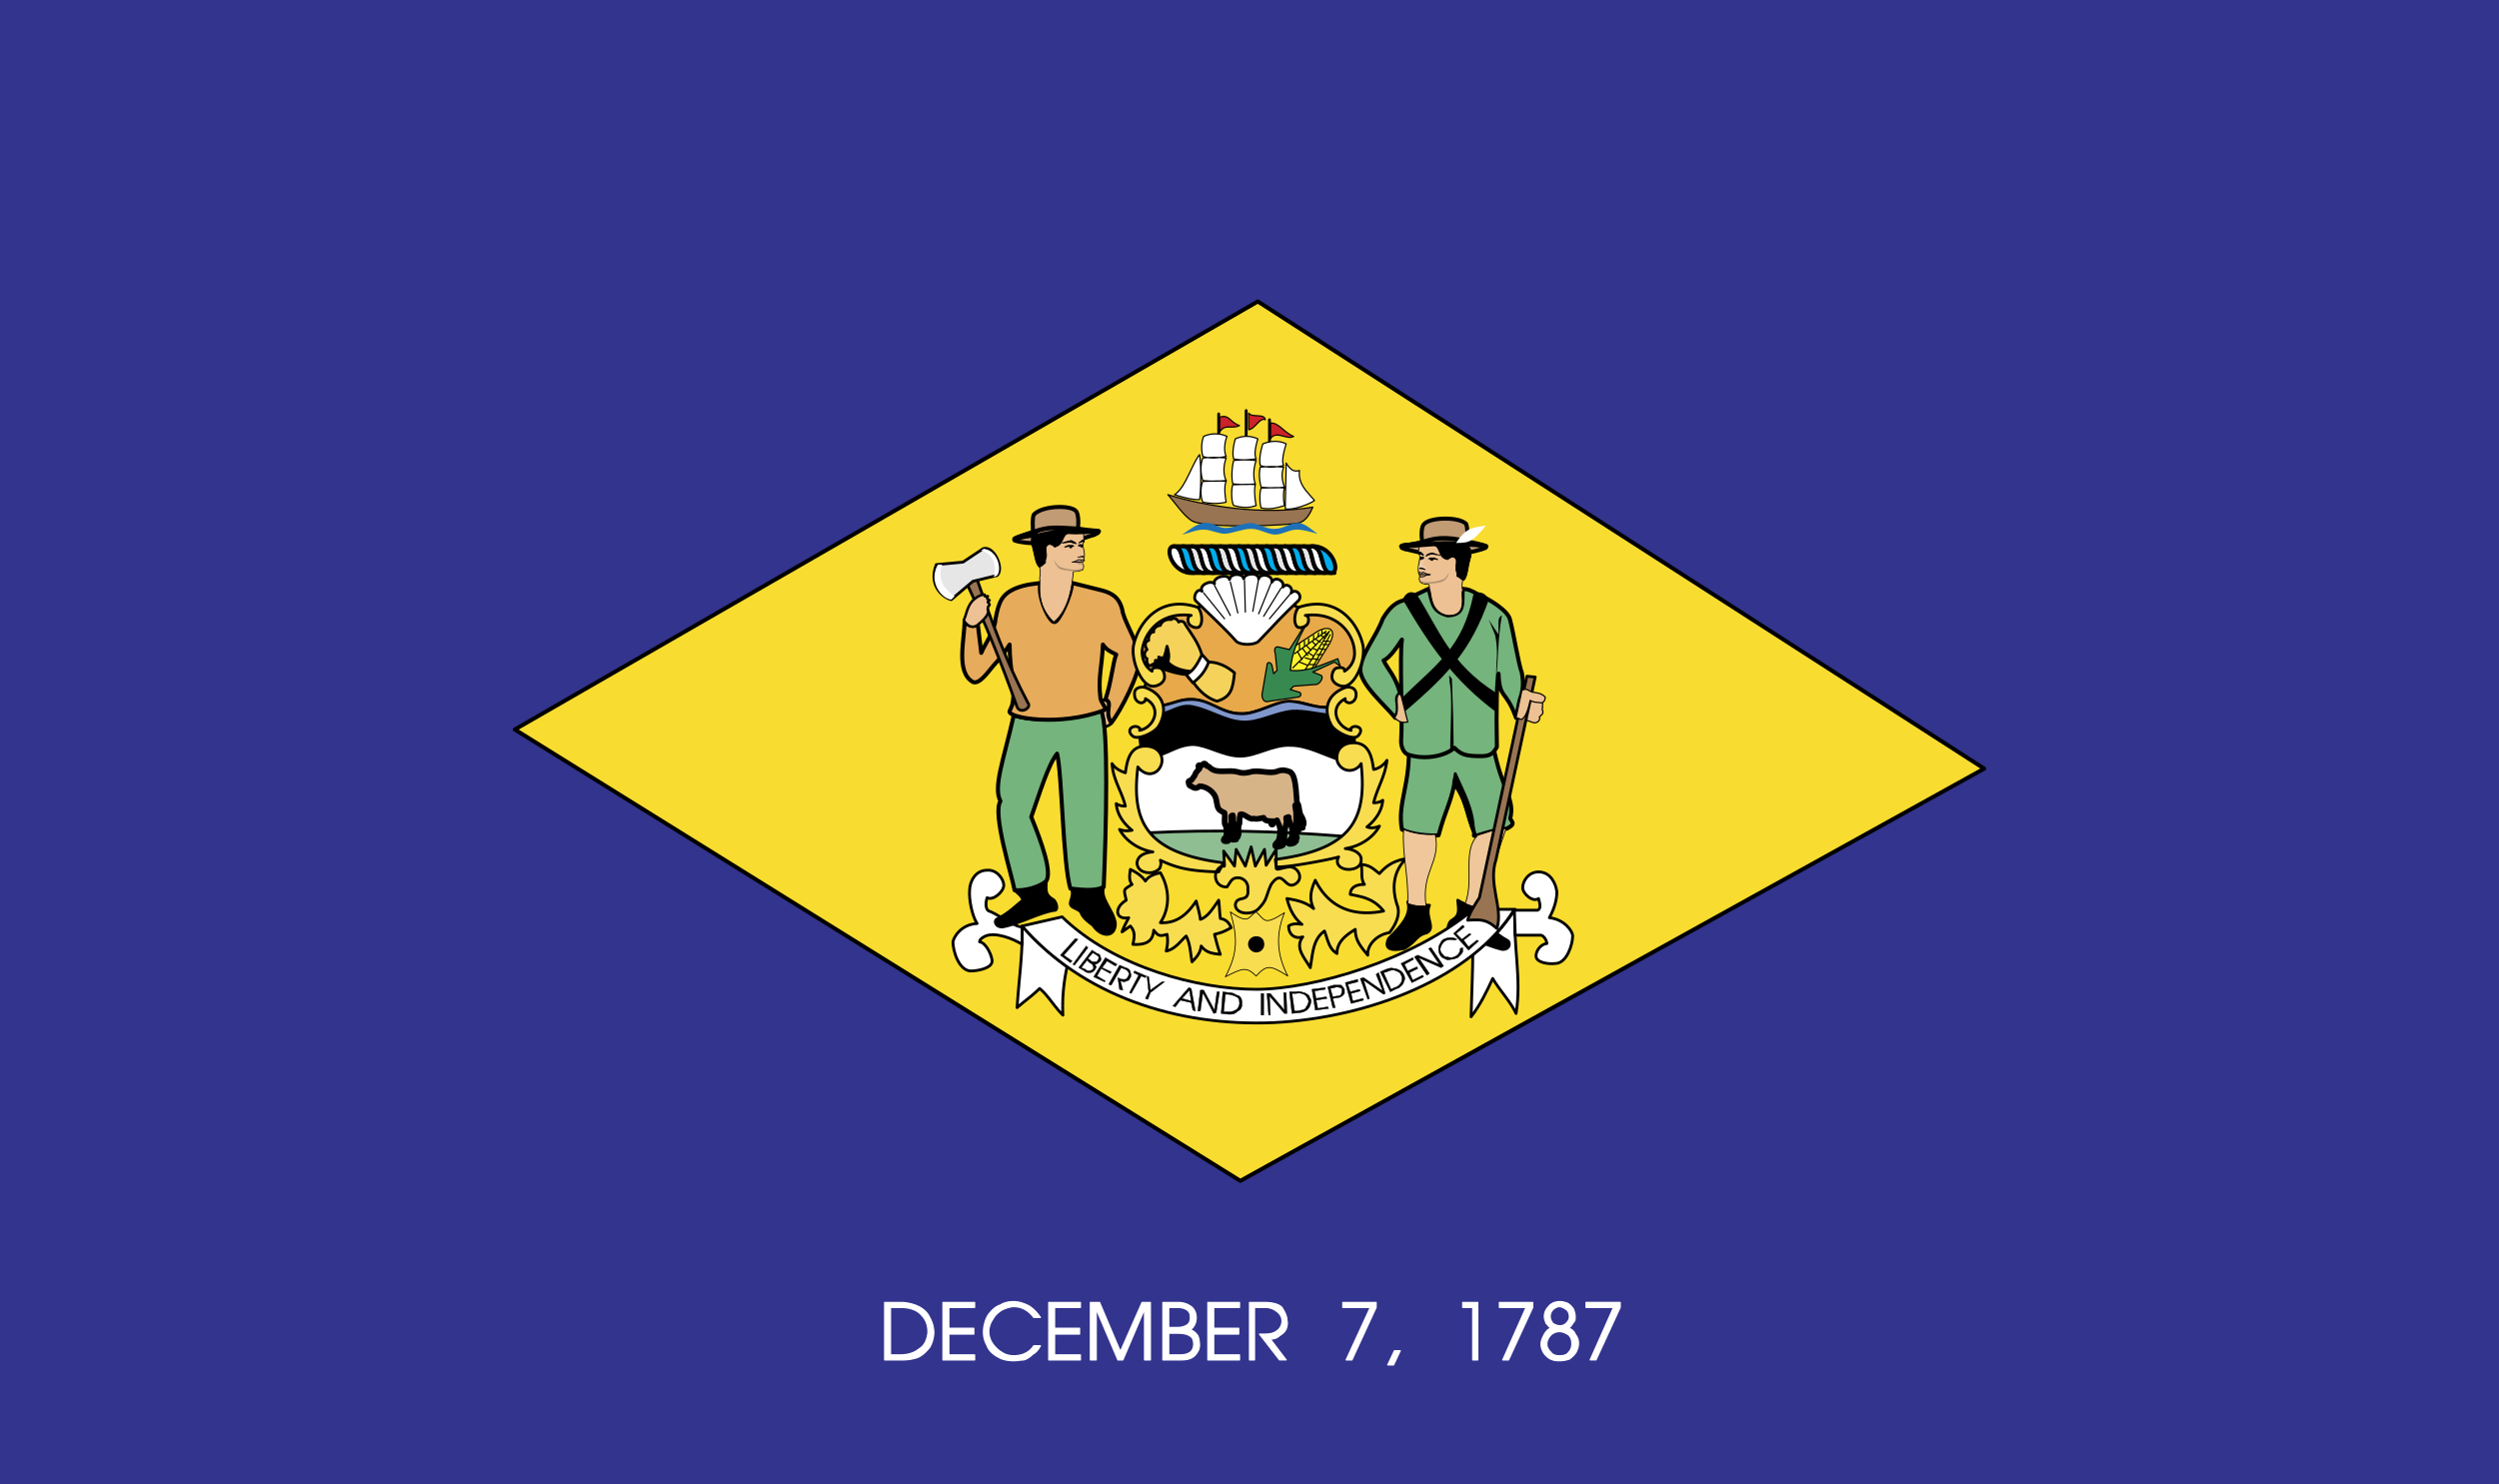 <svg xmlns="http://www.w3.org/2000/svg" width="2500" height="1485" viewBox="0 0 216 128.305"><path fill-rule="evenodd" clip-rule="evenodd" fill="#33348e" d="M0 0h216v128.305H0V0z"/><path d="M76.464 117.576v-4.969h1.368c.576 0 1.152.145 1.584.361.432.215.792.576.936.936.216.359.36.863.36 1.295 0 .434-.144.938-.36 1.297-.288.359-.576.648-1.008.863a3.967 3.967 0 0 1-1.224.217h-1.656zm.504-4.537v4.105h.792c.647 0 1.224-.145 1.656-.504.504-.289.72-.793.792-1.441 0-.576-.144-1.08-.576-1.512-.36-.432-1.008-.648-1.8-.648h-.864zm4.536 4.537v-4.969h2.736v.432h-2.231v1.801h2.16v.504h-2.16v1.801h2.231v.432h-2.736v-.001zm3.528-2.808c.072-.432.216-.863.432-1.152.288-.359.576-.646 1.008-.791.36-.217.72-.289 1.152-.289s.864.145 1.296.361c.36.215.72.576 1.008 1.008h-.576c-.432-.576-1.008-.936-1.728-.936-.288 0-.72.143-1.008.287-.36.217-.647.504-.792.793-.216.287-.36.719-.36 1.08 0 .359.144.791.36 1.078.216.289.504.576.792.721.288.217.72.289 1.008.289.72 0 1.368-.289 1.728-.865h.576c-.145.289-.36.576-.648.721-.216.215-.504.432-.792.504-.216 0-.576.072-.864.072-.432 0-.936-.072-1.296-.289-.432-.215-.864-.576-1.008-1.008-.288-.504-.36-1.008-.288-1.584zm5.616 2.808v-4.969h2.736v.432h-2.232v1.801h2.16v.504h-2.16v1.801h2.232v.432h-2.736v-.001zm3.6 0v-4.969h.792l1.8 4.248 1.872-4.248h.72v4.969h-.504v-4.393l-1.872 4.393h-.432l-1.872-4.393v4.393h-.504zm7.56-4.969c.504 0 .864.145 1.152.361.288.215.432.576.432.936 0 .432-.144.791-.504 1.08.288.072.504.287.648.504.072.145.144.504.144.791 0 .361-.144.648-.432.938-.288.287-.72.359-1.152.359h-1.584v-4.969h1.296zm-.792.432v1.729h.792c.288 0 .576-.072.792-.215.216-.145.288-.361.288-.648 0-.289-.072-.504-.288-.648s-.504-.217-.792-.217h-.792v-.001zm0 2.232v1.873h.936c.792 0 1.224-.289 1.224-.938 0-.287-.072-.574-.36-.719-.216-.145-.576-.217-1.008-.217h-.792v.001zm3.384 2.305v-4.969h2.736v.432h-2.232v1.801h2.16v.504h-2.16v1.801h2.232v.432H104.4v-.001zm3.6 0v-4.969h1.225c.791 0 1.295.145 1.584.432.215.361.432.721.432 1.152.072.217 0 .504-.072.721-.145.287-.359.432-.576.576-.215.215-.504.287-.791.287l1.367 1.801h-.576l-1.728-2.232h.433c.504 0 .791-.072 1.08-.287a1.03 1.03 0 0 0 .432-.865c0-.287-.145-.576-.432-.791-.289-.217-.576-.361-1.01-.361h-.935v4.537H108v-.001zm8.352 0l2.088-4.537h-2.375v-.432h2.879v.432l-2.088 4.537h-.504zm4.175-.793h.504l-.576 1.225h-.504l.576-1.225zm6.77-3.744h-.865v-.432h1.297v4.969h-.432v-4.537zm2.592 4.537l2.016-4.537H129.6v-.432h2.881v.432l-2.088 4.537h-.504zm4.894.072c-.432 0-.791-.072-1.15-.432a1.422 1.422 0 0 1-.434-1.01c0-.287.145-.574.289-.863.145-.215.287-.432.576-.504-.145-.072-.289-.287-.432-.432-.072-.217-.145-.359-.145-.576 0-.359.145-.648.359-.863.217-.289.576-.434 1.008-.434.217 0 .432.072.648.145.217.145.359.289.504.504.072.217.145.432.145.648s0 .359-.145.504c-.145.217-.287.432-.432.504a.827.827 0 0 1 .576.504c.215.289.287.504.287.793 0 .287-.072.504-.215.791a2.206 2.206 0 0 1-.576.576 2.629 2.629 0 0 1-.863.145zm-.791-3.816c0 .287.145.432.217.576.215.145.432.215.646.215.145 0 .432-.07.576-.287.145-.145.217-.287.217-.504s-.072-.432-.217-.576c-.215-.145-.432-.287-.648-.287-.215 0-.432.143-.574.287a.812.812 0 0 0-.217.576zm.072 1.584c-.217.217-.361.504-.361.791 0 .289.145.506.361.721.145.217.432.289.719.289.361 0 .648-.072.793-.289.217-.215.287-.504.287-.721 0-.359-.07-.574-.287-.791-.217-.145-.504-.287-.793-.287-.287 0-.574.142-.719.287zm3.383 2.16l2.018-4.537h-2.377v-.432h2.953v.432l-2.09 4.537h-.504z" fill-rule="evenodd" clip-rule="evenodd" fill="#fff" stroke="#fff" stroke-width=".105" stroke-linecap="round" stroke-linejoin="round" stroke-miterlimit="2.613"/><path fill-rule="evenodd" clip-rule="evenodd" fill="#f9dc30" stroke="#000" stroke-width=".35" stroke-linecap="round" stroke-linejoin="round" stroke-miterlimit="2.613" d="M108.72 26.064L44.496 63.072l62.712 39.024 64.296-35.641-62.784-40.391z"/><path d="M130.969 78.623c-1.514 2.16-2.088 2.594-3.672 3.889 0 1.297-.072 2.953-.145 5.4.791-1.008 1.367-2.232 1.871-3.312.576 1.008 1.512 1.945 2.018 3.023.504-3.023-.289-5.975-.072-9z" fill-rule="evenodd" clip-rule="evenodd" fill="#fff" stroke="#000" stroke-width=".245" stroke-linecap="round" stroke-linejoin="round" stroke-miterlimit="2.613"/><path d="M130.896 78.695l.072 2.16h2.23c.289.072.504.504.504.721-.574.072-.936.648-.936 1.08 0 .576 1.08.721 1.656.648 1.008 0 1.512-1.656 1.512-2.377 0-.432-.719-1.439-2.016-1.584.359-.648.648-1.439.648-2.232-.072-.646-.504-1.727-1.584-1.727-.865 0-1.369.791-1.369 1.367 0 .504.865 1.297 1.369.936.145.504.215.865-.072 1.008h-2.014z" fill-rule="evenodd" clip-rule="evenodd" fill="#fff" stroke="#000" stroke-width=".245" stroke-linecap="round" stroke-linejoin="round" stroke-miterlimit="2.613"/><path d="M126 77.832c.072.863.217 1.297-.504 1.729-.217.072-.504.791-.217.936 1.297.217 3.025 1.225 4.537 1.584.719.072.791-.648.432-.793-.936-.504-1.656-1.295-2.16-1.654.145-.434.432-.648.721-.938-1.008-.143-1.873-.288-2.809-.864z" fill-rule="evenodd" clip-rule="evenodd" stroke="#000" stroke-width=".245" stroke-linecap="round" stroke-linejoin="round" stroke-miterlimit="2.613"/><path d="M100.944 42.768c3.24 1.008 8.208 1.8 12.529 1.08-.217.504-.576 1.224-1.225 1.368-.863.216-7.776.504-9.144-.145-.72-.359-1.512-1.583-2.16-2.303z" fill-rule="evenodd" clip-rule="evenodd" fill="#997452" stroke="#000" stroke-width=".105" stroke-linecap="round" stroke-linejoin="round" stroke-miterlimit="2.613"/><path d="M102.168 46.224c.576-.36 1.224-.936 1.872-1.008.648-.145 1.224.432 1.872.432.72 0 1.512-.432 2.232-.432.72.072 1.368.576 2.088.504.719 0 1.367-.576 2.016-.504.648.072 1.08.576 1.656.936-.576-.144-1.225-.36-1.801-.36-.719 0-1.223.432-1.943.432-.721-.072-1.296-.504-2.016-.504s-1.512.36-2.232.432c-.648 0-1.224-.36-1.872-.36s-1.224.288-1.872.432z" fill-rule="evenodd" clip-rule="evenodd" fill="#1e71b8"/><path d="M109.801 36.576c.719-.072 1.223.864 2.016 1.152-.576.36-1.512-.576-2.016.216v-1.368zm-1.873-.864c.288.432 1.369 0 1.439.576-.503-.216-.863.792-1.439.864v-1.44zm-2.52 1.656c.504-.792 1.008-.216 1.729-.576-.864-.288-.864-1.008-1.729-.72v1.296z" fill-rule="evenodd" clip-rule="evenodd" fill="#cc2229" stroke="#000" stroke-width=".105" stroke-linecap="round" stroke-linejoin="round" stroke-miterlimit="2.613"/><path d="M104.904 49.536c-1.44 0-.72-2.304-1.872-2.304h-.792c1.152 0 .432 2.304 1.872 2.304h.792zm2.448 0c-1.44 0-.792-2.304-1.872-2.304h-.792c1.08 0 .36 2.304 1.8 2.304h.864zm2.304 0c-1.44 0-.72-2.304-1.8-2.304h-.792c1.008 0 .36 2.304 1.8 2.304h.792zm2.448 0c-1.439 0-.791-2.304-1.871-2.304h-.793c1.08 0 .361 2.304 1.873 2.304h.791zm2.376 0c-1.439 0-.721-2.304-1.801-2.304h-.863c1.152 0 .432 2.304 1.871 2.304h.793z" fill-rule="evenodd" clip-rule="evenodd" fill="#e6e6e7" stroke="#000" stroke-width=".35" stroke-linecap="round" stroke-linejoin="round" stroke-miterlimit="2.613"/><path d="M101.448 47.232c-.864 0-.144 2.448 1.729 2.304-1.225-.072-.721-2.304-1.729-2.304zm13.896 2.304c-1.512 0-.791-2.304-1.871-2.304h-.793c1.08 0 .361 2.304 1.873 2.304h.791zm-2.448 0c-1.441 0-.721-2.304-1.873-2.304h-.791c1.08 0 .432 2.304 1.871 2.304h.793zm-2.449 0c-1.439 0-.719-2.304-1.872-2.304h-.72c1.08 0 .36 2.304 1.8 2.304h.792zm-2.375 0c-1.368 0-.648-2.304-1.8-2.304h-.792c1.08 0 .432 2.304 1.872 2.304h.72zm-2.376 0c-1.44 0-.72-2.304-1.872-2.304h-.792c1.152 0 .432 2.304 1.872 2.304h.792z" fill-rule="evenodd" clip-rule="evenodd" fill="#fff" stroke="#000" stroke-width=".35" stroke-linecap="round" stroke-linejoin="round" stroke-miterlimit="2.613"/><path d="M115.057 49.536c.863 0 .143-2.448-1.729-2.304 1.225.072.721 2.304 1.729 2.304zm-1.369 0c-1.439 0-.719-2.304-1.871-2.304h-.793c1.152 0 .432 2.304 1.873 2.304h.791zm-2.448 0c-1.439 0-.721-2.304-1.801-2.304h-.864c1.153 0 .432 2.304 1.872 2.304h.793zm-2.376 0c-1.368 0-.72-2.304-1.8-2.304h-.792c1.152 0 .432 2.304 1.8 2.304h.792zm-2.376 0c-1.44 0-.72-2.304-1.8-2.304h-.864c1.152 0 .432 2.304 1.872 2.304h.792zm-2.376 0c-1.44 0-.72-2.304-1.872-2.304h-.792c1.08 0 .432 2.304 1.872 2.304h.792z" fill-rule="evenodd" clip-rule="evenodd" fill="#00acec" stroke="#000" stroke-width=".35" stroke-linecap="round" stroke-linejoin="round" stroke-miterlimit="2.613"/><path d="M92.232 83.592a15.582 15.582 0 0 0-.36 4.176c-.792-.791-1.296-1.729-2.016-2.303-.648.646-1.296 1.08-1.944 1.654.144-2.375.504-4.68.432-7.055 1.152 1.295 2.232 2.303 3.888 3.528z" fill-rule="evenodd" clip-rule="evenodd" fill="#fff" stroke="#000" stroke-width=".245" stroke-linecap="round" stroke-linejoin="round" stroke-miterlimit="2.613"/><path d="M88.344 80.137v1.512c-.792-.504-2.304-1.08-3.168-.721-.288.145-.504.289-.504.504.576.072 1.08 1.225 1.08 1.656 0 .648-1.296.863-1.872.863-1.008-.07-1.512-1.727-1.512-2.52.072-.432.72-1.512 2.088-1.584-.432-.648-.72-2.088-.648-2.879 0-.648.432-1.729 1.512-1.729.864-.072 1.44.791 1.44 1.295 0 .576-.937 1.369-1.44 1.08-.144.434-.144 1.008.144 1.152.576.146 2.304 1.441 2.88 1.371z" fill-rule="evenodd" clip-rule="evenodd" fill="#fff" stroke="#000" stroke-width=".245" stroke-linecap="round" stroke-linejoin="round" stroke-miterlimit="2.613"/><path d="M100.368 61.2c-.144-.864-.936-1.224-1.512-1.584.072-.288.216-.576.36-.864-2.16-3.312.864-6.264 4.032-6.048 2.232-1.44 7.199-1.512 9.217 0 3.672-.216 6.047 2.16 4.104 5.688-.072.504-.072 1.08-.145 1.584-.791.288-1.512.936-2.016 1.584-4.392.36-8.928.576-14.04-.36z" fill-rule="evenodd" clip-rule="evenodd" fill="#e7a94a" stroke="#000" stroke-width=".245" stroke-linecap="round" stroke-linejoin="round" stroke-miterlimit="2.613"/><path d="M103.392 51.984c-.36-.288.072-1.224.504-.864-.288-.504.72-1.008 1.08-.648-.216-.576 1.224-.936 1.296-.36.072-.576 1.152-.576 1.224-.072.072-.504 1.296-.576 1.296 0 .144-.504 1.223-.36 1.151.288.289-.576 1.152-.072.938.432.359-.432.936.072.719.504.432-.432 1.008.216.648.648-1.225 1.152-2.305 2.304-3.456 3.528-.36.36-1.584.36-1.944 0-1.08-1.224-2.304-2.304-3.456-3.456z" fill-rule="evenodd" clip-rule="evenodd" fill="#fff" stroke="#000" stroke-width=".245" stroke-linecap="round" stroke-linejoin="round" stroke-miterlimit="2.613"/><path d="M92.592 76.752c.864.145 1.944.287 2.808-.072-.36 1.008.864 2.016 1.008 3.168 0 1.225-1.224 1.225-1.944.145-1.584-1.152-.504-1.008-1.656-1.512-.72-.362.144-.793-.216-1.729zm-2.16-.576c0 .793-.144 1.152.576 1.584.216.072.504.793.216.936-1.296.145-3.024 1.152-4.536 1.441-.648.07-.864-.576-.432-.721 1.008-.504 1.656-1.225 2.16-1.584-.144-.432-.432-.576-.72-.863 1.008-.145 1.872-.289 2.736-.793z" fill-rule="evenodd" clip-rule="evenodd" stroke="#000" stroke-width=".245" stroke-linecap="round" stroke-linejoin="round" stroke-miterlimit="2.613"/><path d="M95.544 60.552c.36 0 .648.072.936.144-.144.648-.288 1.224-.432 1.872-.432.36-.936.36-1.512.36.072-.792.216-1.44.288-2.16.288-.072.36-.36.72-.216z" fill-rule="evenodd" clip-rule="evenodd" fill="#edc193" stroke="#000" stroke-width=".245" stroke-linecap="round" stroke-linejoin="round" stroke-miterlimit="2.613"/><path d="M87.624 61.848c-.864 3.816-1.8 6.191-1.152 7.416-.72 1.08 1.008 6.48 1.224 7.705.936.07 2.16-.289 2.736-.793.504-.791-.36-3.24-1.296-5.543.72-2.018 1.439-4.465 2.231-5.473.432 1.729.504 9.576 1.152 11.664.792.072 2.088.287 2.88-.145.216-4.896.432-14.04-.216-15.192-.863-.071-4.463 1.297-7.559.361z" fill-rule="evenodd" clip-rule="evenodd" fill="#75b47d" stroke="#000" stroke-width=".35" stroke-linecap="round" stroke-linejoin="round" stroke-miterlimit="2.613"/><path d="M85.824 57.6c-.432.504-1.152 1.584-1.728 1.368-1.512-.864-.72-3.672-.72-5.328.36.648.864.432 1.152.432l.288 2.376c.288-.72 1.152-1.872 1.224-2.88.288-1.584.576-2.16 1.656-2.664 1.008-.432 1.944-.432 2.232-.504-.288 1.224.792 3.456 1.224 3.384.36 0 1.44-2.232 1.512-3.384l2.592.648c.792.216 1.584.576 1.8 1.944.36 1.224 1.368 2.664 1.44 4.032 0 1.224-1.584 4.392-2.448 5.472-.648-1.008.216-1.728-.504-2.016.504-1.44.648-3.24.936-3.888-.576-.288-.864-.432-1.152-.864-.072 1.944-.432 2.808-.216 4.608.072.504.648.936.288 1.08-3.816 1.44-8.352.648-8.136.072l.216-.504c.36-1.512-.216-2.88-.216-5.256-.504.792-.72 1.08-1.44 1.872z" fill-rule="evenodd" clip-rule="evenodd" fill="#e7ab5c" stroke="#000" stroke-width=".35" stroke-linecap="round" stroke-linejoin="round" stroke-miterlimit="2.613"/><path d="M83.52 50.328c1.584 3.456 3.024 6.912 4.392 10.8.288.647 1.296.072.936-.36-1.872-3.528-3.168-7.128-4.464-10.872l-.864.432z" fill-rule="evenodd" clip-rule="evenodd" fill="#997452" stroke="#000" stroke-width=".245" stroke-linecap="round" stroke-linejoin="round" stroke-miterlimit="2.613"/><path d="M82.224 51.84l1.872-1.584 2.088-.504c.648-.576-.288-2.664-1.224-2.304L83.232 48.6l-2.304.216c-.72 1.872.648 2.88 1.296 3.024z" fill-rule="evenodd" clip-rule="evenodd" fill="#e6e6e7" stroke="#000" stroke-width=".245" stroke-linecap="round" stroke-linejoin="round" stroke-miterlimit="2.613"/><path d="M123.553 78.264c-.938 0-.938 0-1.873-.287.361 1.152-.648 2.16-1.656 3.168-.432.936.217 1.08 1.369.863 1.08-.648 1.008-1.152 1.943-1.367.793-.434-.217-1.37.217-2.377z" fill-rule="evenodd" clip-rule="evenodd" stroke="#000" stroke-width=".245" stroke-linecap="round" stroke-linejoin="round" stroke-miterlimit="2.613"/><path d="M129.023 64.297c.793 4.176 1.945 4.68 1.512 6.479.289.432.361.504-.287.865-2.088.215-3.096 1.008-2.809.432-.646-2.088-.936-3.312-1.727-4.32-.361 1.801-.793 2.305-1.369 4.465-.863.07-2.303-.072-3.168-.504-.432-2.305.793-3.961.576-7.488.864-.074 4.177.358 7.272.071z" fill-rule="evenodd" clip-rule="evenodd" fill="#75b47d" stroke="#000" stroke-width=".35" stroke-linecap="round" stroke-linejoin="round" stroke-miterlimit="2.613"/><path d="M131.041 62.064l.287-1.44c.217-.72.432-1.224.217-2.448-.289-.72-.721-3.456-1.01-4.536-.143-.864-1.871-1.872-2.879-2.304-.863-.504-1.008-.36-1.225-.432-.072 1.296.217 2.232-1.295 2.304-1.369-.36-1.297-1.08-1.656-2.304l-1.225.576c-.791.648-1.584.072-2.736 2.016-.576 1.584-1.871 3.024-1.943 4.392 0 1.296 2.16 3.096 3.023 4.176.576-1.008-.215-1.728.432-2.088-.432-1.584-1.08-2.088-1.439-2.88.576-.216 1.297-1.368 1.584-1.8-.215 1.512.072 6.768-.072 8.784 0 .504.217 1.008.576 1.152 1.439.504 3.24.145 4.033-.576.574.576.936.721 2.303.721.865 0 1.08-.289 1.369-.793-.072-3.384 0-5.904.143-6.336.072 2.232.648 1.368 1.513 3.816z" fill-rule="evenodd" clip-rule="evenodd" fill="#75b47d" stroke="#000" stroke-width=".35" stroke-linecap="round" stroke-linejoin="round" stroke-miterlimit="2.613"/><path d="M102.456 54c.504.792 1.152 1.584 1.44 2.664.144.216.36.36.576.576.864 0 1.656.432 2.232.936-.144 1.368-.288 2.088-1.512 2.448-.792-.216-1.512-.864-2.016-1.584-.288-.288-.433-.432-.648-.72-1.008-.072-2.016-.504-2.952-.792-.359.145-.504-.288-.432-.576-.288-.144-.288-.576 0-.792-.144-.216-.288-.648.144-.792-.072-.288.144-.792.432-.72-.072-.288.288-.576.576-.576.072-.288.432-.576.936-.504.216-.216.504-.072.648.216.144-.144.504-.072.576.216z" fill-rule="evenodd" clip-rule="evenodd" fill="#f5d35a" stroke="#000" stroke-width=".245" stroke-linecap="round" stroke-linejoin="round" stroke-miterlimit="2.613"/><path d="M100.872 55.872c.144.432.216.864.072 1.368.36.432 1.08.72 1.872.792-.072.072-.144.216-.36.216-1.008-.144-1.944-.432-2.88-.792.072 0 .145-.072.288-.144v-.216h.216c.144-.144.072-.216.072-.288.144.072.288.072.432.072.144-.36.216-.648.288-1.008z" fill-rule="evenodd" clip-rule="evenodd" stroke="#000" stroke-width=".245" stroke-linecap="round" stroke-linejoin="round" stroke-miterlimit="2.613"/><path d="M103.896 56.592c-.36.72-.72 1.44-1.368 1.728l.576.72c.648-.504 1.08-1.008 1.368-1.8l-.576-.648z" fill-rule="evenodd" clip-rule="evenodd" fill="#fff" stroke="#000" stroke-width=".245" stroke-linecap="round" stroke-linejoin="round" stroke-miterlimit="2.613"/><path d="M113.4 58.104l1.512-2.448c.648-1.152.072-1.656-1.008-1.08l-2.449 1.584.072 1.872 1.873.072z" fill-rule="evenodd" clip-rule="evenodd" fill="#fff22d" stroke="#000" stroke-width=".105" stroke-linecap="round" stroke-linejoin="round" stroke-miterlimit="2.613"/><path d="M111.527 57.96c1.584.144 2.736-.504 4.105-1.008l.215.648-.504-.36-1.871.864.719.288c.289.216-.215.864-.504.792l-1.871.144-.289.288.721.216c.217 0 .287.36 0 .432l-2.52.36c-.361.144-.648-.072-.648-.576l.432-2.521c0-.288.289-.36.432 0l.145.72.289-.288-.145-1.44c-.145-.432 0-.648.287-.576l.936.216 1.08-1.728-.432-.576.721.288c-.721 1.297-1.153 2.305-1.298 3.817z" fill-rule="evenodd" clip-rule="evenodd" fill="#378950" stroke="#000" stroke-width=".105" stroke-linecap="round" stroke-linejoin="round" stroke-miterlimit="2.613"/><path d="M99.864 64.297c-3.6 1.727-2.736 6.336-.576 8.711 4.968 2.809 10.513 2.447 16.272.863 2.951-3.6 3.887-8.494.287-9.503-5.4-.648-10.655-.936-15.983-.071z" fill-rule="evenodd" clip-rule="evenodd" fill="#fff" stroke="#000" stroke-width=".245" stroke-linecap="round" stroke-linejoin="round" stroke-miterlimit="2.613"/><path d="M99.288 72c5.688-.287 11.159-.145 16.632.287.072 1.945-5.256 3.025-8.136 2.953-3.888-.072-7.272-1.08-8.496-3.24z" fill-rule="evenodd" clip-rule="evenodd" fill="#8fbe93" stroke="#000" stroke-width=".245" stroke-linecap="round" stroke-linejoin="round" stroke-miterlimit="2.613"/><path d="M100.224 60.984c0 1.224-.936 1.944-1.728 2.664.072.432.072.72.144 1.081.504-.145 1.296.072 1.512.576 1.008-.289 1.8-.937 3.024-.937 1.224.071 2.592 1.009 4.032 1.009 1.368 0 2.808-1.009 4.319-.938 1.514 0 2.953.865 4.393 1.297 0-.648.648-1.008 1.152-1.152V63.36c-1.225-.144-1.943-1.224-2.232-2.231-1.225.216-1.943-.504-3.312-.433-1.295 0-2.952 1.08-4.319 1.008-1.512 0-3.024-1.224-4.176-1.224-1.225-.072-1.729.576-2.809.504z" fill-rule="evenodd" clip-rule="evenodd" stroke="#000" stroke-width=".245" stroke-linecap="round" stroke-linejoin="round" stroke-miterlimit="2.613"/><path d="M100.512 60.984c.792-.144 1.512-.504 2.231-.504 1.8-.144 2.736 1.224 4.536 1.224 1.368.072 3.097-1.152 4.248-1.08 1.152.072 2.305.648 3.385.504.072.288.145.504.287.72-1.223-.072-2.375-.432-3.527-.36-1.439.145-2.879 1.008-4.248.937-1.584-.072-3.024-1.152-4.608-1.368-.792-.072-1.512.432-2.304.648v-.721z" fill-rule="evenodd" clip-rule="evenodd" fill="#7f97cc" stroke="#000" stroke-width=".245" stroke-linecap="round" stroke-linejoin="round" stroke-miterlimit="2.613"/><path d="M117.648 66.023c-.217.361-.648.648-1.152.576-.576-.072-1.008-.648-.936-1.152 0-.576.432-1.223 1.439-1.223 1.367 0 1.584 1.295 1.729 2.303.432-.072.863-.359 1.152-.791-.145 1.367-.865 2.447-1.152 3.672.359 0 .576-.072.791-.217-.072.938-.646 1.729-1.367 2.305.359.145.721.072 1.08-.072-.504.936-1.584 1.729-2.953 1.943.865.072 1.441.504 1.369 1.01 0 .574-.576.791-1.08.791-.648 0-1.225-.432-.865-1.08-.359.145-4.391.936-5.398.863l-.072-.646c6.695-.866 7.919-3.53 7.415-8.282zm-19.296.289c.216.287.648.648 1.152.576.576-.072.936-.648.936-1.152 0-.576-.432-1.225-1.44-1.225-1.368 0-1.584 1.297-1.728 2.305-.432-.145-.864-.361-1.152-.793.072 1.369.864 2.449 1.152 3.672-.36 0-.576-.072-.792-.215.072.936.648 1.727 1.368 2.303-.36.072-.72.072-1.08-.07.504.936 1.584 1.727 2.88 1.943-.864.072-1.368.432-1.368 1.008.072.576.576.791 1.08.791.432 0 .72-.215.864-.359.144-.287.144-.504.072-.719 1.512.719 2.664.936 5.04 1.008.144-.289.36-.576.36-.793-6.624-.863-7.92-3.528-7.344-8.28zM99 60.408c.072.144-.144.36-.36.36s-.576-.216-.576-.72c-.072-.648.648-.72 1.008-.576 1.8.72 1.728 2.232 1.08 3.312-.36.576-1.8 1.224-2.232.864-.288-.216-.36-.504-.144-.72.216-.144.432-.144.576-.072.144.072.288.216.144.288 1.224-.216 2.016-1.944.504-2.736zm17.279 0c-.143.144.145.36.361.36.215 0 .576-.216.576-.72 0-.648-.648-.72-1.008-.576-1.801.72-1.729 2.232-1.08 3.312.432.576 1.799 1.224 2.23.864.217-.216.361-.504.145-.72-.217-.144-.432-.144-.576-.072-.145.072-.287.216-.145.288-1.149-.216-2.014-1.944-.503-2.736zm-3.455-7.2c.359 0 .359.648.072.864-.289.216-.721.288-.865 0-.287-.504 0-1.512.289-1.584 3.096-1.008 4.967 1.152 5.473 3.24.287 1.296-.648 3.6-1.656 3.6-.504 0-1.008-.36-1.008-.792s.215-.792.504-.792c.287-.072.646 0 .576.288a1.82 1.82 0 0 0 .863-1.728c-.072-1.44-1.439-3.456-4.248-3.096zm-9.864 0c-.36 0-.36.648-.072.864.288.216.72.288.864 0 .288-.504 0-1.512-.288-1.584-3.096-1.008-4.968 1.152-5.472 3.24-.288 1.296.648 3.6 1.656 3.6.504 0 1.008-.36 1.008-.792s-.216-.792-.504-.792c-.216-.072-.648 0-.576.288-.576-.36-.864-1.008-.864-1.728.144-1.44 1.44-3.456 4.248-3.096zm2.664 21.673c.144 0 .216.07.216-.072l-.072-1.225.936 1.297.144-1.441.792 1.441.504-1.656.36 1.656.792-1.441.143 1.369.865-1.369v1.584c0 .289.432 0 1.15-.072.793 0 1.297 1.08.434 1.514-.865.432-1.008-1.441-2.016 0-.506 1.08-.289 1.295-1.153 2.158-.576.506-1.872.434-1.944-.359.072-.936 1.224-.145 1.08-1.367a.875.875 0 0 0-.864-1.008c-.576 0-.647.432-.936.791-1.079.071-1.367-1.369-.431-1.8zm-5.328.574c.72 1.225.936 2.881 0 4.32 1.296.072 2.232-.576 3.096-1.871.144.576.288 1.008.36 1.584.648-.217 1.08-.936 1.584-1.656.072.576.072 1.008.144 1.584.432.072.72.287.936.791-.648.361-.864.434-1.44.576.144.576.288 1.152.504 1.729-.72-.072-1.224-.145-1.656-.719-.072.574-.36.936-.792 1.367-.144-.793-.144-1.512-.504-2.232-.432.359-.936 1.152-1.728 1.297.144-.576.144-1.008.072-1.441-.72.217-.792.072-1.152-.359-.072.863-.504 1.297-1.8 1.225.144-.648.216-1.08-.216-1.584-.216.143-.504.359-.72.504.144-.432.36-.793.576-1.225-1.152.217-1.296-.863-.216-1.512-.216-1.008-.288-.863.504-1.367-.288-.361-.216-.793-.144-1.297.576.287 1.008.576 1.296 1.008.288-.433.72-.577 1.296-.722zm19.8 5.186c.504-.648 1.008-1.584.648-2.449-.432-1.367-.359-2.807.791-3.959-1.15.215-1.727.648-2.303 1.295-.576-.432-.793-.719-1.584-.791.145.576-.072 1.225.287 1.729-.863 0-1.223.359-1.223.863 1.08.217 2.016.359 2.879 1.439-2.52.504-4.68-.215-5.904-2.664-.359.793-.576 1.584-.143 2.449-.721-.576-1.441-.721-2.305-.865.215.865.576 1.656 1.295 2.232-.504-.072-.863-.072-1.15.145 0 .719.504 1.152 1.223.936-.719.936.145 1.801.648 2.664.217-1.225.217-2.447 1.225-3.168.287.721.359 1.512 1.08 1.943 0-.936.648-1.512 1.584-2.088 0 .936.432 1.441 1.08 2.232-.072-.936.864-1.801 1.872-1.943z" fill-rule="evenodd" clip-rule="evenodd" fill="#f9dd51" stroke="#000" stroke-width=".245" stroke-linecap="round" stroke-linejoin="round" stroke-miterlimit="2.613"/><path d="M103.896 66.168c.144-.217.288-.217.432.072.216 0 .216.145.36.215.576.434 1.512.072 2.304.289.432.145.792.072 1.08 0 .721-.217 1.729.217 2.375-.072.434-.145.721-.072 1.08.072.145.145.217.217.289.432.215.648.215 1.439.287 2.232 0 0 .145.145.145.287.072.434.072.434.145.721 0 0 .359.504.287.863 0-.072-.072-.143-.145-.072 0 .072 0 .217.072.361-.072 0-.143-.072-.215-.145v.217c-.072-.145 0-.145-.072-.217-.072.072-.072.217-.072.359 0-.07-.072-.287 0-.359 0-.287-.145-.504-.072-.863 0-.217-.145-.793-.215-.938-.072-.07.07.506.07.648v2.016c.072.072.072.072.072.145s0 .072-.072.072v.217c-.07 0-.07-.072-.143-.072v.215c-.145.072-.434.145-.504.072 0-.215.07-.287.215-.432.145-.217.072-.576.072-.863-.072-.361-.287-.648-.287-1.008-.072 0-.145.07-.217.07 0 .217.072.361 0 .504-.072.289-.217 1.297-.145 1.586 0 .143-.072.143-.072.143h-.07s.07.072 0 .145c-.072 0-.072-.072-.145-.072v.145c-.145 0-.359.145-.504 0-.072-.217.215-.289.287-.504.072-.145.217-.793.072-1.225 0 0-.145-.359-.215-.504-.145.072-.217.145-.361.072v.287s-.143.072-.143-.072v-.215c-.145 0-.576 0-.648-.289-.432.072-.577.145-.865.072-.36.145-.864-.504-1.152-.359-.072.217-.072.648-.072.791-.145.217-.072.506-.072.938 0 0 0 .072-.072.072v.143c-.072.072-.072-.072-.144.217-.072 0-.288.072-.36 0 0-.145.144-.289.216-.359v-.289c0-.144 0-.287.072-.359 0-.072 0-.289-.072-.361l-.072-.07c-.072-.145 0-.434-.072-.648-.072 0-.072 0-.144.072v.576c-.144.143-.072.863-.072 1.295 0 .072-.072 0-.072.145 0 .072-.072 0-.072 0-.072 0 0 .145-.072.145s-.288.072-.36-.072c0-.072.072-.217.216-.289.072-.215 0-.576 0-.936l-.072-.072c-.144-.215 0-.719-.072-1.08-.648-.287-.576-.432-.72-1.152-.144-.719-.936-1.15-1.44-1.15-.216.215-.432.215-.72 0-.144 0-.216-.145-.216-.289-.072-.145.072-.215.216-.215.144-.217.36-.434.36-.576.072-.145.288-.361.36-.434-.072-.07-.144-.215-.072-.287.146-.076.146.068.29-.004z" fill-rule="evenodd" clip-rule="evenodd" fill="#d7b388" stroke="#000" stroke-width=".489" stroke-linecap="round" stroke-linejoin="round" stroke-miterlimit="2.613"/><path d="M127.729 72.217c-1.369 1.367-.289 3.814-1.08 5.902.504.217.648.217 1.295.434.793-2.449 1.369-4.465 2.232-6.912-1.153.072-1.44.287-2.447.576zm-6.409-.504c-.145 2.158.432 3.887.359 6.406.648.217.865.217 1.584.217-.432-3.023 1.297-3.744.793-6.191-1.007.072-2.087-.145-2.736-.432z" fill-rule="evenodd" clip-rule="evenodd" fill="#efc79a" stroke="#000" stroke-width=".072" stroke-linecap="round" stroke-linejoin="bevel" stroke-miterlimit="2.613"/><path d="M127.367 51.336c-.936 4.68-3.168 6.048-6.191 9l.289 1.152c3.959-3.384 5.688-5.399 7.199-9.576-.144-.576-.721-.864-1.297-.576z" fill-rule="evenodd" clip-rule="evenodd"/><path d="M121.248 51.84c2.305 3.96 4.393 6.984 8.064 9.72v-1.656c-3.961-2.52-4.896-5.399-6.84-8.496-.503-.432-1.007-.144-1.224.432zM128.664 53.568c.217.432.359.864.576 1.368.287 1.512.072 1.944.072 3.816.215-1.944.143-3.528.504-5.544-.361.216-.289.36-.289 1.656-.359-.504-.504-.792-.863-1.296zM125.641 64.584c0-1.872-.072-3.96-.145-5.904-.072-.072-.145-.144-.217-.288-.07.216.072.36 0 .504.289 1.152.072 4.032.072 5.975.217-.142.145-.142.29-.287z" fill-rule="evenodd" clip-rule="evenodd"/><path d="M127.367 71.928c0-1.943-.863-3.383-1.584-5.039 0 .287-.143.576-.143.863 1.081 1.297 1.081 2.809 1.727 4.176z" fill-rule="evenodd" clip-rule="evenodd" stroke="#000" stroke-width=".245" stroke-linecap="round" stroke-linejoin="round" stroke-miterlimit="2.613"/><path d="M122.904 47.808c-.289-.072-1.008-.216-1.225-.288-.145 0-.359-.072-.504-.144l-.072-.144c.145-.144.504-.144.721-.144.287-.072.791-.072 1.152-.216-.072.072-.217-1.152.072-1.512.432-.648 3.023-.72 3.672-.072.143.432.143.864.072 1.512.287.144 1.295.288 1.654.432 0 .072 0 .144-.07.144-.289.144-1.441.432-1.801.432-.288 0-3.384.072-3.671 0zM93.24 46.656c.288-.072.937-.288 1.152-.36.144 0 .36-.145.504-.216l.072-.144c-.072-.072-.504-.072-.648-.072-.288 0-.864 0-1.152-.144 0 .072.144-1.08-.144-1.512-.432-.576-2.952-.504-3.672.288-.144.432-.072.864-.072 1.512-.288.144-1.296.36-1.584.576-.072.072 0 .144 0 .144.36.144 1.44.288 1.872.216.288 0 3.312-.216 3.672-.288z" fill-rule="evenodd" clip-rule="evenodd" fill="#c09b74" stroke="#000" stroke-width=".35" stroke-linecap="round" stroke-linejoin="round" stroke-miterlimit="2.613"/><path d="M122.76 47.088c-.145.216-.072.216-.145.576 0 .144-.07.072.072.288.145.36-.215.936-.072 1.584.361.504-.143.216.145.792.648.432.793-.144.793.576.215.36 0 2.016 1.584 2.304 1.871.072 1.008-1.944 1.295-2.16-.432-1.368 1.656-3.384.217-3.96-1.297-.288-2.45-.144-3.889 0zM93.6 45.936c.072.216.072.288.072.576 0 .144.072.144 0 .36-.216.36.216.864 0 1.512-.288.576.144.216-.072.864-.72.36-.864-.144-.864.576-.072.432-.216 2.808-1.656 3.96C89.424 52.2 90 50.4 89.856 49.968c.432-1.44-1.656-3.456-.144-4.032 1.296-.216 2.376-.072 3.888 0z" fill-rule="evenodd" clip-rule="evenodd" fill="#edc193" stroke="#000" stroke-width=".07" stroke-linecap="round" stroke-linejoin="round" stroke-miterlimit="2.613"/><path d="M123.264 48.096c.072-.216.289-.216.504-.288.289.072.432.144.721.216-.217-.072-.504-.072-.721-.144-.143.072-.36.072-.504.216zm.216.216c.072 0 0 0 .145-.072h.359c.072.072.215.072.287.144-.072 0-.287-.072-.359-.072-.072.216-.287.144-.287 0h-.145zm-.72-.576a.564.564 0 0 1 .289.288c-.072 0-.361-.216-.361-.072-.072-.072-.072-.216-.072-.216h.144zm0 .432h.144c.072 0 .215 0 .145.144-.072 0-.145 0-.145-.072 0 .072 0 .144-.145.144l.001-.216z" fill-rule="evenodd" clip-rule="evenodd" stroke="#000" stroke-width=".07" stroke-linecap="round" stroke-linejoin="round" stroke-miterlimit="2.613"/><path d="M126.504 50.184c-.217-.072-.359-.288-.576-.36 0-.648-.145-.288-.072-1.008.145-.72-.359-.792-.719-.432-.865-.144-.576-1.008-1.152-1.224.072-.144-1.225.072-1.152-.072 1.225-.072 2.592-.36 3.816 0 .287 0 .432.288.504.864-.29 1.008-.29 2.016-.649 2.232zM89.856 49.032c.216-.072.288-.216.504-.36 0-.576.144-.288.072-.937-.144-.792.432-.792.72-.432.864-.216.576-1.008 1.224-1.224-.144-.216 1.224.072 1.152-.144-1.224-.072-2.664-.288-3.816 0-.36 0-.504.288-.576.936.288 1.009.36 2.017.72 2.161z" fill-rule="evenodd" clip-rule="evenodd" stroke="#000" stroke-width=".07" stroke-linecap="round" stroke-linejoin="round" stroke-miterlimit="2.613"/><path d="M123.191 48.024c-.072.36-.359.576-.576 1.008 0 .072.145.144.217.216 0-.072-.145-.144 0-.144.072 0 .359.072.504.144 0-.144-.072-.288-.217-.288-.143-.072-.07 0-.143 0 .001-.36.215-.648.215-.936z" fill-rule="evenodd" clip-rule="evenodd" fill="#f1ceaf"/><path d="M125.279 49.464c-.215.288-.215.36-.432.576-.432.216-1.799.504-2.16.072.072.288.432.36.865.36.504-.072 1.15-.072 1.367-.36.29-.288.218-.36.36-.648zM91.08 48.384c.216.288.216.36.432.576.36.216 1.8.504 2.16.072-.072.288-.432.36-.864.36-.504-.072-1.224-.072-1.368-.36-.288-.288-.216-.36-.36-.648z" fill-rule="evenodd" clip-rule="evenodd" fill="#af9070"/><path d="M122.688 49.824c0-.144 0-.216.145-.144.217-.072.432 0 .793 0-.217.072-.289 0-.506.144-.071.072-.36.072-.432 0z" fill-rule="evenodd" clip-rule="evenodd" fill="#af9070" stroke="#000" stroke-width=".07" stroke-linecap="round" stroke-linejoin="round" stroke-miterlimit="2.613"/><path d="M93.672 48.744c0-.144 0-.216-.144-.144-.288-.072-.504 0-.864 0 .216.072.288 0 .504.144.072.072.432.072.504 0z" fill-rule="evenodd" clip-rule="evenodd" fill="#af9070"/><path d="M122.615 49.536l.072-.072c.072 0 .145.072.145.072s.145 0 .145-.072c.215.072.215.144.648.216h-.576c-.072 0-.145-.072-.217 0-.144 0-.217-.072-.217-.144zM93.744 48.456l-.072-.072c-.072 0-.144 0-.216.072 0-.072-.072-.072-.144-.072-.216 0-.216.144-.648.216h.648c.072 0 .072-.072.144 0 .144 0 .216-.072.288-.144z" fill-rule="evenodd" clip-rule="evenodd" fill="#af9070" stroke="#000" stroke-width=".07" stroke-linecap="round" stroke-linejoin="round" stroke-miterlimit="2.613"/><path d="M123.191 49.248c-.143-.072-.215-.144-.432-.144-.072 0-.072 0 0 .072.073-.072.36.072.432.072zM93.168 48.168c.144 0 .288-.072.432-.072.072 0 .072 0 0 .072-.072-.072-.288 0-.432 0zm-.144-1.152c-.072-.144-.288-.216-.432-.288-.36.072-.504.144-.792.216.288 0 .504-.072.72-.072.216.072.288.072.504.144zm-.216.216l-.072-.072h-.432c-.072.072-.216.072-.288.144.072 0 .288-.072.432-.072 0 .216.216.144.216 0h.144zm.72-.504c-.072.072-.216.144-.288.216.072 0 .36-.216.432-.072.072-.072.072-.216 0-.216 0 0-.072 0-.144.072zm0 .36h-.072-.072c-.072 0-.216 0-.145.144.072-.072.145-.072.145-.072 0 .072 0 .144.144.144v-.216z" fill-rule="evenodd" clip-rule="evenodd" stroke="#000" stroke-width=".07" stroke-linecap="round" stroke-linejoin="round" stroke-miterlimit="2.613"/><path d="M128.447 47.232c-.287-.144-1.439-.36-1.654-.432-1.08-.216-2.232-.504-3.816.072-.648.144-.936.216-1.801.36.217 0 1.873-.144 2.016-.144 1.225-.072 1.656-.216 3.168 0 .648-.072 1.8.072 2.087.144zM87.696 46.584c.216-.144 1.584-.576 1.8-.648 1.08-.36 1.584-.36 3.672-.216.648.072.864.144 1.8.216-.216 0-1.872.072-2.016.072-1.224-.072-1.656-.072-3.168.288-.648-.072-1.8.216-2.088.288z" fill-rule="evenodd" clip-rule="evenodd" fill="#c09b74" stroke="#000" stroke-width=".385" stroke-linecap="round" stroke-linejoin="round" stroke-miterlimit="2.613"/><path d="M88.344 80.064l3.456-.793c4.536 4.393 11.808 6.264 16.776 6.264 4.969 0 13.536-2.52 18.792-6.912h3.529c-3.6 5.832-12.385 9.361-20.809 9.793-8.424.359-16.56-2.377-21.744-8.352z" fill-rule="evenodd" clip-rule="evenodd" fill="#fff" stroke="#000" stroke-width=".245" stroke-linecap="round" stroke-linejoin="round" stroke-miterlimit="2.613"/><path d="M91.944 82.584l.72.504-.144.145-.864-.648 1.296-1.439.216.072-1.224 1.366zm.936.863l-.144-.07 1.152-1.586.144.145-1.152 1.511zm1.944-1.008c.145 0 .288.145.288.289.072.143.072.287 0 .359-.144.145-.288.289-.504.287.072.072.144.145.144.289-.072.072-.072.145-.144.217-.144.143-.216.215-.432.215-.145 0-.288 0-.433-.145l-.504-.287 1.152-1.512.433.288zm-.36-.072l-.432.504.288.217c.072.072.216.072.288.072.144 0 .216 0 .288-.145.072-.072.072-.215.072-.287a1.009 1.009 0 0 0-.288-.217l-.216-.144zm-.504.649l-.504.648.36.145c.216.215.432.143.648 0 .072-.145.072-.217 0-.289 0-.143-.144-.215-.288-.287l-.216-.217zm.576 1.439l1.008-1.654 1.008.574-.145.145-.72-.432-.432.576.792.359-.072.145-.792-.432-.36.648.72.432-.072.072-.935-.433zm1.296.649l.936-1.656.504.217c.288.072.432.217.432.432a.459.459 0 0 1 0 .432c-.072.072-.072.145-.144.217-.144.072-.216.072-.36.145-.144 0-.216-.072-.36-.072l.216.791-.288-.072-.144-1.008.144.072c.144.072.288.072.432.072s.216-.072.288-.217c.072-.143.145-.215.072-.359s-.144-.215-.288-.287l-.36-.145-.864 1.512-.216-.074zm1.8.72l.792-1.512-.433-.217.072-.145 1.008.434-.071.143-.36-.143-.864 1.512-.144-.072zm1.368.504l.288-.576-.144-1.367.144.07.144 1.152 1.008-.719h.216l-1.224.936-.216.576-.216-.072zm3.744-.935l.216.072.36 1.943-.216-.072-.144-.648-.936-.215-.432.576-.216-.072 1.368-1.584zm.072.214l-.648.721.792.217-.144-.938zm.936 1.801h-.216l.216-1.801h.288l.936 1.729.216-1.584h.216l-.288 1.801-.216.07-.936-1.799-.216 1.584zm1.8.215l.144-1.871.504.072c.288 0 .504.072.648.215.216 0 .36.145.432.289.072.145.072.359.072.504a.654.654 0 0 1-.216.504c-.145.072-.288.217-.432.287-.144.072-.36.072-.504.072l-.648-.072zm.36-1.654l-.144 1.512h.288c.288 0 .504 0 .72-.145.216-.072.288-.287.36-.504 0-.217 0-.432-.145-.576-.216-.145-.432-.217-.792-.287h-.287zm3.313 1.799h-.217v-1.871h.217v1.871zm.576 0h-.145l-.145-1.871h.289l1.223 1.439-.072-1.512h.217l.072 1.799h-.217l-1.295-1.512.073 1.657zm1.871-.145l-.215-1.871h.574c.217-.072.434 0 .648.072.145 0 .289.145.432.215l.217.434c0 .215-.072.432-.145.576-.072.143-.215.287-.359.359s-.359.145-.504.145l-.648.07zm0-1.727l.217 1.512h.287c.289-.072.504-.072.648-.217.145-.215.287-.432.287-.646-.07-.217-.143-.361-.287-.506-.217-.143-.504-.215-.793-.143h-.359zm2.016 1.44l-.287-1.801 1.152-.143v.143l-.938.145.145.648.865-.145.07.145-.936.145.145.719.863-.143.072.143-1.151.144zm1.511-.217l-.432-1.799.504-.145h.648c.072.072.217.217.289.359v.361c-.072.072-.145.215-.217.215a.552.552 0 0 1-.359.145l-.434.072.217.791h-.216v.001zm-.215-1.654l.215.719.434-.072c.143 0 .287-.072.287-.143.072-.145.072-.217.072-.361 0-.143-.072-.215-.217-.215-.07-.072-.287-.072-.432 0l-.359.072zm1.799 1.295l-.504-1.799 1.08-.289v.217l-.863.215.217.648.791-.217.072.145-.793.217.145.648.865-.217.07.145-1.08.287zm1.584-.432l-.143.072-.648-1.801.287-.072 1.656 1.152-.576-1.439.217-.145.576 1.801-.145.072-1.729-1.225.505 1.585zm1.801-.576l-.863-1.729.504-.215c.215-.072.432-.145.648-.072.215 0 .359.072.504.145.143.07.287.215.359.359s.145.359.072.504-.072.287-.217.432-.287.289-.432.289l-.575.287zm-.576-1.656l.648 1.439.287-.143c.289-.072.434-.217.576-.432.072-.145.145-.434 0-.648-.072-.217-.215-.289-.432-.361-.215-.143-.504-.07-.791.072l-.288.073zm2.449.865l-.938-1.656 1.008-.504.072.143-.791.432.287.576.793-.359.072.145-.721.359.287.648.865-.432.072.143-1.006.505zm1.512-.793l-.217.145-1.08-1.584.289-.145 1.871.793-.936-1.369.215-.072 1.08 1.584-.215.145-1.945-.863.938 1.366zm.863-1.729c-.072-.143-.072-.287-.072-.432s.072-.359.145-.432c.072-.145.145-.289.287-.359.145-.072.361-.145.576-.145.145 0 .361 0 .576.145l-.215.07c-.289-.07-.576-.07-.793.072-.145.072-.217.217-.287.289-.072.145-.145.287-.145.432s.072.287.145.359c.143.145.215.289.359.289s.287.072.432.072.289-.072.432-.145a.755.755 0 0 0 .361-.648l.215-.072v.361c-.072.143-.143.215-.215.287l-.217.217c-.217.07-.359.143-.576.143-.215.072-.359.072-.576-.072a.642.642 0 0 1-.432-.431zm2.52-.287l-1.295-1.439.791-.721.145.145-.721.576.504.504.648-.504.145.07-.648.504.432.576.721-.576.145.072-.867.793z" fill-rule="evenodd" clip-rule="evenodd" stroke="#000" stroke-width=".035" stroke-linecap="round" stroke-linejoin="round" stroke-miterlimit="2.613"/><path d="M81.072 48.816h.36c-.504 1.44.36 2.232 1.08 2.736l-.288.288c-.864-.072-2.016-1.584-1.152-3.024zm3.96-1.368c1.224.145 1.584 1.8 1.152 2.304l-.288.144c.288-.864 0-2.016-1.08-2.304l.216-.144z" fill-rule="evenodd" clip-rule="evenodd" fill="#fff"/><path d="M83.304 53.64c.216-.504.288-1.152.72-1.656.432-.432.792-.576 1.08-.576-.072.288.216.072.288.144-.216.288.072.216.144.36-.36.144 0 .216 0 .36s-.216.072-.144.504c.144.36-.504.936-.936 1.296-.504.288-.864 0-1.152-.432z" fill-rule="evenodd" clip-rule="evenodd" fill="#edc193" stroke="#000" stroke-width=".216" stroke-linecap="round" stroke-linejoin="round" stroke-miterlimit="2.613"/><path d="M105.336 35.784v1.872m2.376-2.16v2.232m2.017-1.44v2.016" fill="none" stroke="#000" stroke-width=".245" stroke-linecap="round" stroke-linejoin="round" stroke-miterlimit="2.613"/><path d="M104.04 37.728a2.46 2.46 0 0 1 2.016 0c-.216.504-.288 1.296-.072 1.728-.648.144-1.44.216-2.016 0-.144-.504-.144-1.224.072-1.728zm-.072 1.872a9.435 9.435 0 0 1 2.016 0c-.216.576-.288 1.368 0 1.944a9.435 9.435 0 0 1-2.016 0c-.216-.576-.216-1.44 0-1.944zm0 2.016c.72 0 1.296-.072 2.016 0-.216.432-.072 1.44 0 1.8-.648.144-1.224.144-2.016 0-.216-.432-.216-1.368 0-1.8zm2.808-3.672a2.295 2.295 0 0 1 1.944 0c-.145.504-.36 1.296-.145 1.729-.576.072-1.296.144-1.944 0-.143-.505.001-1.225.145-1.729zm-.144 1.872a8.768 8.768 0 0 1 1.944 0c-.216.576-.288 1.44-.071 2.016a8.749 8.749 0 0 1-1.944 0c-.145-.504-.073-1.512.071-2.016zm-.072 2.088c.72 0 1.368-.072 1.944 0-.145.432 0 1.512.071 1.8-.576.216-1.152.216-1.944 0-.215-.36-.215-1.44-.071-1.8zm-2.88-2.592c.144.72.144 3.096 0 3.888-.72 0-1.44-.216-2.16-.432.936-.576 1.512-2.664 2.16-3.456zm7.488.72c.359.576.648.792 1.152.648-.145 1.224.721 1.872 1.295 2.592-.359.288-1.871.864-2.52.72.001-.864.073-3.096.073-3.96zm-2.016-1.656c.721-.288 1.439-.288 2.016 0-.145.504-.432 1.44-.217 1.872-.646.144-1.367.216-2.015 0-.144-.504.072-1.44.216-1.872zm-.216 2.016a9.426 9.426 0 0 1 2.015 0c-.215.576-.143 1.152.072 1.728a9.428 9.428 0 0 1-2.016 0c-.143-.504-.215-1.224-.071-1.728zm.072 1.8c.721 0 1.369-.072 2.016 0-.143.432-.072 1.224 0 1.512-.646.216-1.223.36-2.016.216-.144-.432-.144-1.368 0-1.728z" fill-rule="evenodd" clip-rule="evenodd" fill="#fff" stroke="#000" stroke-width=".105" stroke-linecap="round" stroke-linejoin="round" stroke-miterlimit="2.613"/><path d="M111.527 51.336l-1.799 2.16m-5.688-2.232l1.8 2.232m4.896-2.664l-1.512 2.448m-4.248-2.664l1.368 2.592m3.529-2.808l-1.081 2.664m-2.448-2.736l.647 2.664m1.801-2.952l-.505 2.808m-.719-2.664l.072 2.736m4.249 3.6l2.736-1.944m-2.881 3.168l3.168-3.168-2.088 3.312m2.16-3.024l-1.584 2.952m-.216-.36h.504m-.215-.504l.504.072m-.145-.432h.432m-.215-.504l.504.072m-.217-.432h.432m-1.223.36l.359.144m-.793.216l.434.288m-.721.144l.504.144m-1.008.216l.721.288m-.865-1.152l.359.648m.072-.936l.434.576m-.072-.792l.359.36m.145-.72l.287.288m0-.504l.359.216m.072-.576l.289.216m0-.432l.287.144m-.503-.072v-.288m-.36.576l.072-.36m-.431.576v-.36m-.434.72v-.432m-.359.648v-.432m1.728 0h.432m-2.592.72v-.504" fill="none" stroke="#000" stroke-width=".105" stroke-linecap="round" stroke-linejoin="round" stroke-miterlimit="2.613"/><path d="M106.344 78.84c1.656 1.152 1.512.432 2.231 0 .792.721.649 1.225 2.448.072-.791 1.943-.646 3.672.289 5.473-1.512-.938-1.801-1.008-2.737 0-.864-.865-1.224-.648-2.664.07 1.081-2.016 1.081-3.383.433-5.615z" fill-rule="evenodd" clip-rule="evenodd" fill="#f9dd51" stroke="#000" stroke-width=".07" stroke-linecap="round" stroke-linejoin="round" stroke-miterlimit="2.613"/><path d="M108.576 81.072c.36 0 .577.215.577.576a.569.569 0 0 1-.577.576c-.288 0-.576-.289-.576-.576 0-.361.288-.576.576-.576z" fill-rule="evenodd" clip-rule="evenodd" stroke="#000" stroke-width=".245" stroke-linecap="round" stroke-linejoin="round" stroke-miterlimit="2.613"/><path d="M131.904 62.28c.215 0 .504.216.791.216.361-.072.434-.36.361-.504.215-.216.359-.288.287-.504.072-.072-.145-.144 0-.288-.072-.216.072-.36-.072-.576-.432-.072-.791-.072-1.223-.144-.071.576-.144 1.224-.144 1.8zm-10.943-2.304c-.506.36.143 1.44-.434 2.088.434.36.576.432 1.152.36l-.576-2.304c-.287-.072.29-.288-.142-.144z" fill-rule="evenodd" clip-rule="evenodd" fill="#edc193" stroke="#000" stroke-width=".105" stroke-linecap="round" stroke-linejoin="round" stroke-miterlimit="2.613"/><path d="M132.695 58.536l-3.383 15.769c-.721 2.16.648 4.176.072 5.975-.865-.791-1.369-.791-2.521-.719.072-.504.721-1.512 1.008-1.945l4.105-19.151.719.071z" fill-rule="evenodd" clip-rule="evenodd" fill="#997452" stroke="#000" stroke-width=".245" stroke-linecap="round" stroke-linejoin="round" stroke-miterlimit="2.613"/><path d="M131.545 59.688c.432-.216.504 0 .863.144.432.072.791.072 1.152.432 0 .288-.145.504-.361.504-.359-.072-.574 0-.936-.216-.145.648-.359 1.512-.791 1.656-.145-.072-.289-.144-.432-.144l.505-2.376z" fill-rule="evenodd" clip-rule="evenodd" fill="#edc193" stroke="#000" stroke-width=".105" stroke-linecap="round" stroke-linejoin="round" stroke-miterlimit="2.613"/><path d="M125.855 46.944c.938-1.439 1.512-1.296 2.592-1.512-1.15 1.368-1.367 1.512-2.592 1.512z" fill-rule="evenodd" clip-rule="evenodd" fill="#fff"/></svg>